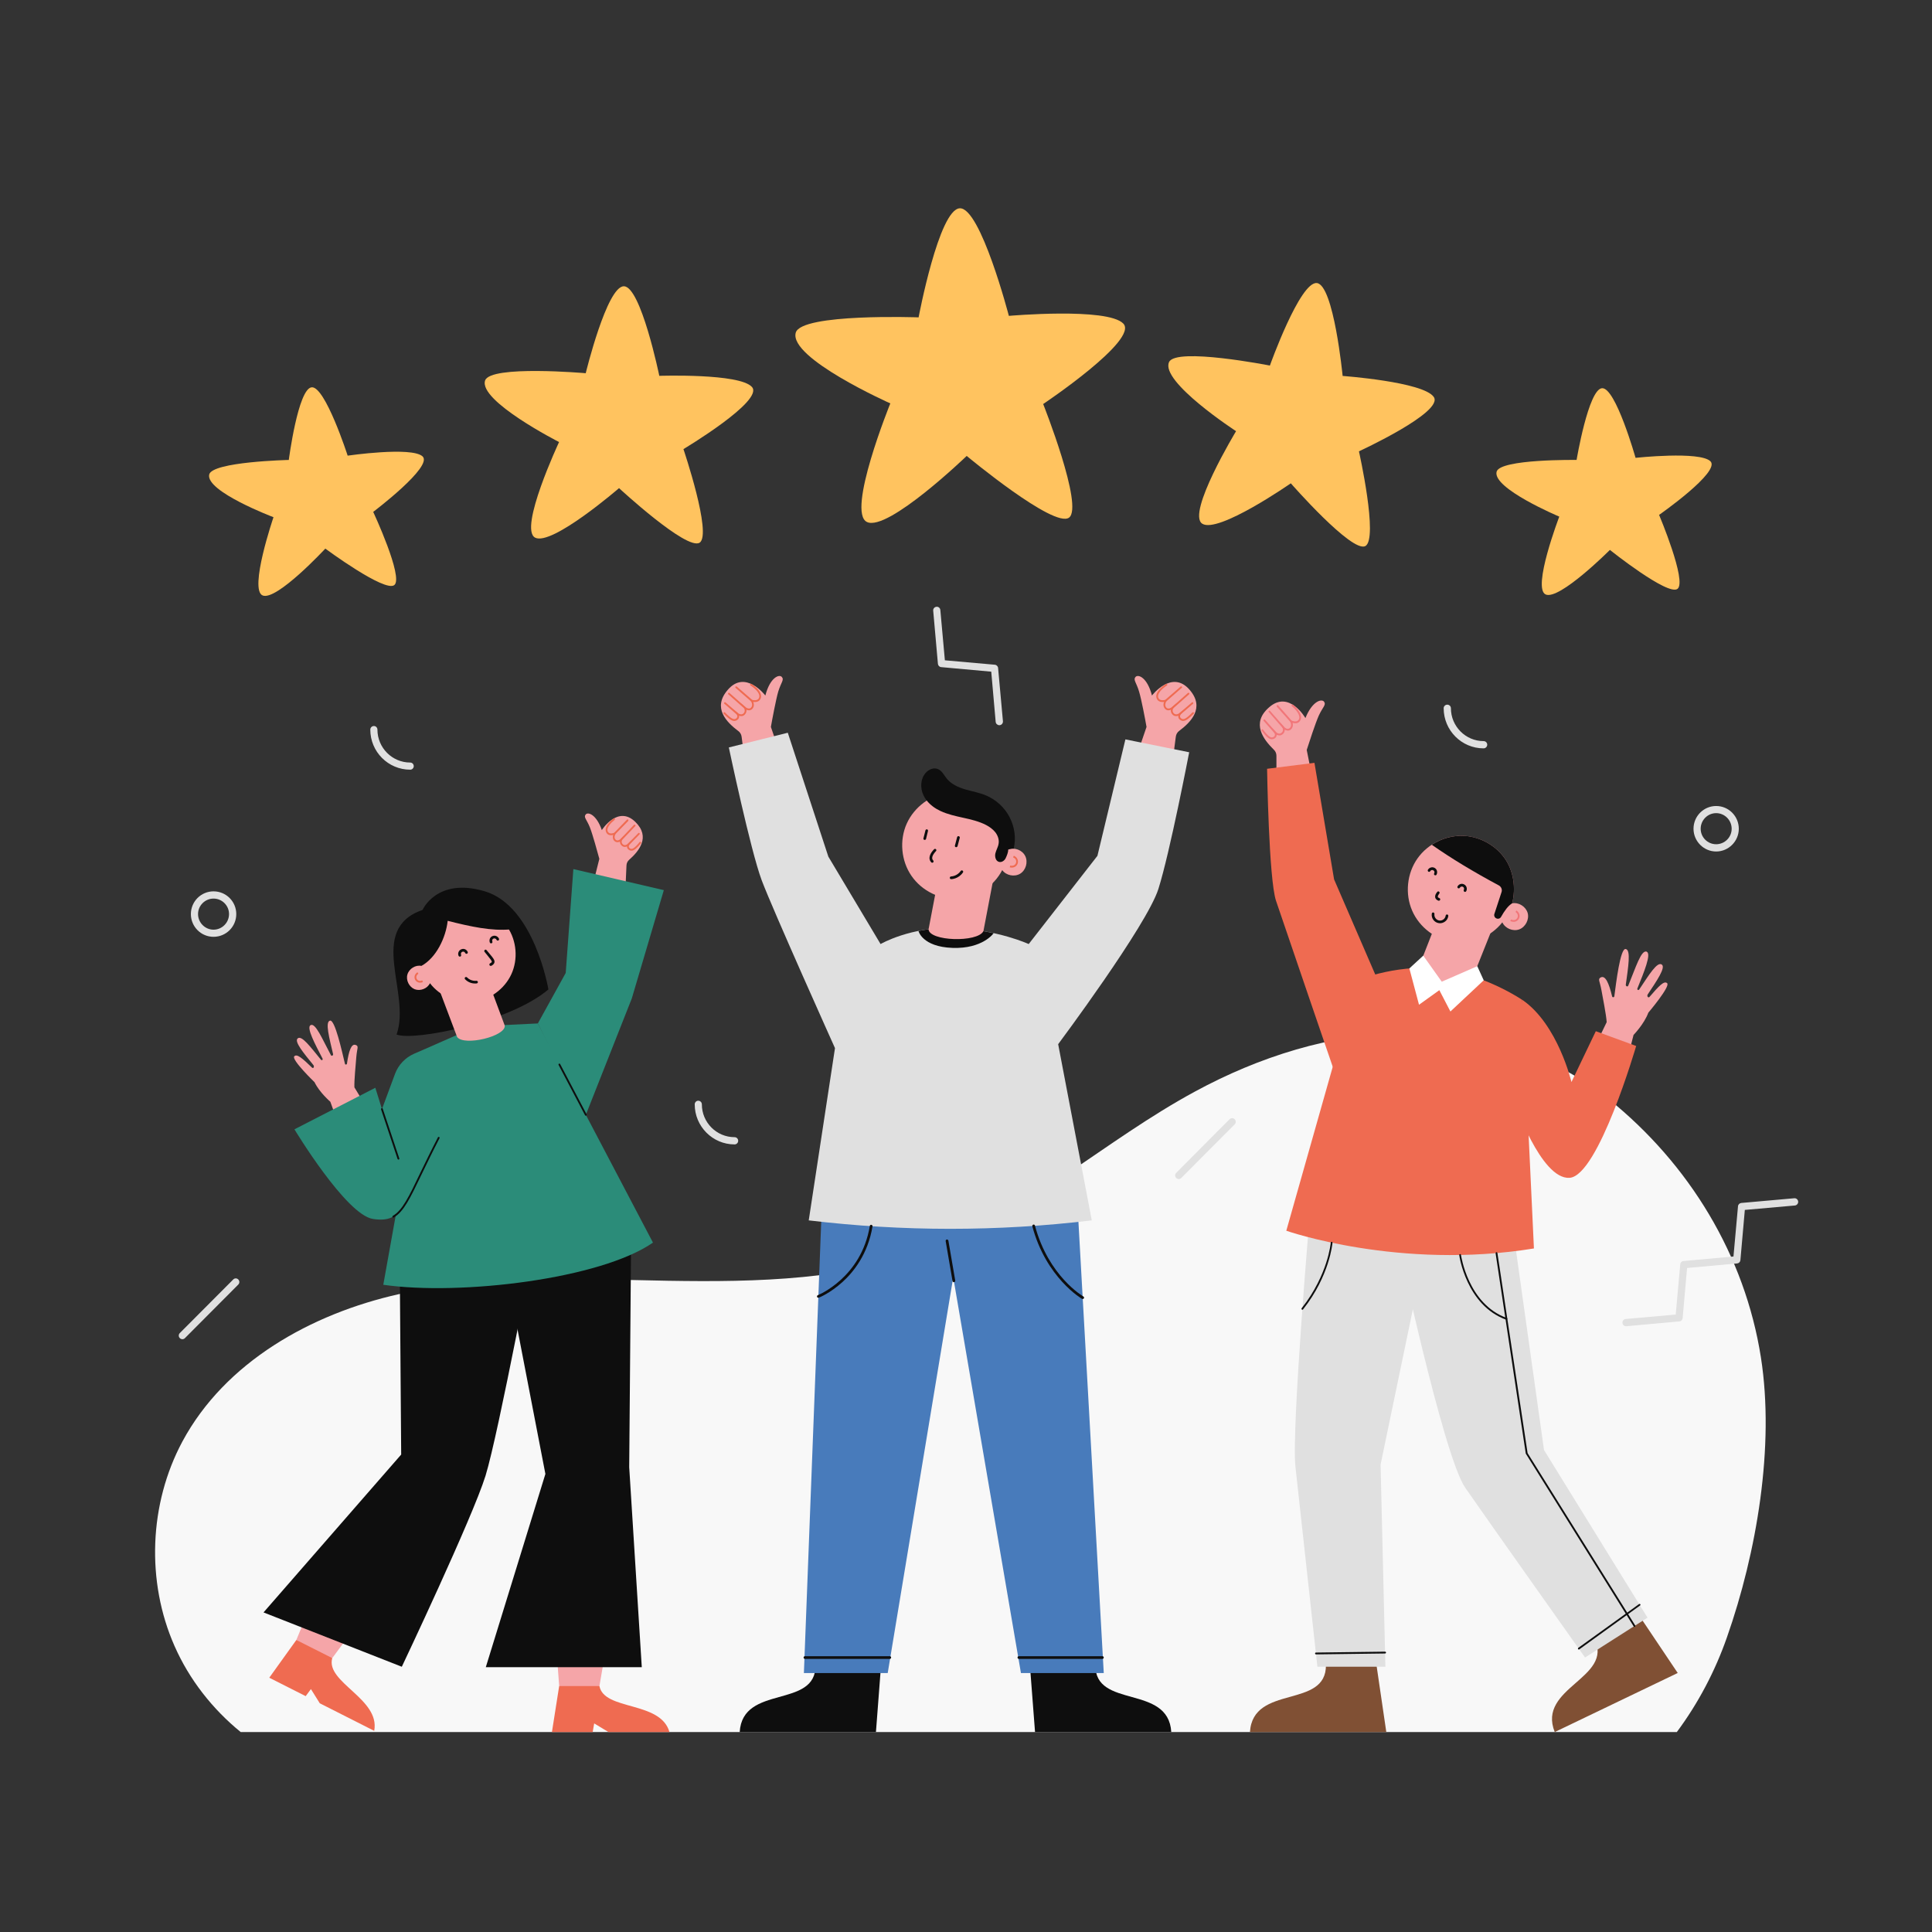<svg xmlns="http://www.w3.org/2000/svg" xmlns:xlink="http://www.w3.org/1999/xlink" width="100" viewBox="0 0 75 75" height="100" preserveAspectRatio="xMidYMid meet"><rect x="0" y="0" width="75" height="75" fill="#333333" stroke="none"/><defs><clipPath id="9cf5d1ec82"><path d="M 6 40 L 69 40 L 69 67.293 L 6 67.293 Z M 6 40 " clip-rule="nonzero"></path></clipPath><clipPath id="44d101edc5"><path d="M 30 8.043 L 44 8.043 L 44 21 L 30 21 Z M 30 8.043 " clip-rule="nonzero"></path></clipPath><clipPath id="e6584c2d1b"><path d="M 28 64 L 35 64 L 35 67.293 L 28 67.293 Z M 28 64 " clip-rule="nonzero"></path></clipPath><clipPath id="ad8c91adea"><path d="M 39 64 L 46 64 L 46 67.293 L 39 67.293 Z M 39 64 " clip-rule="nonzero"></path></clipPath><clipPath id="80106a9304"><path d="M 10 63 L 15 63 L 15 67.293 L 10 67.293 Z M 10 63 " clip-rule="nonzero"></path></clipPath><clipPath id="4127b771fa"><path d="M 21 65 L 26 65 L 26 67.293 L 21 67.293 Z M 21 65 " clip-rule="nonzero"></path></clipPath><clipPath id="d514d1e0b5"><path d="M 48 64 L 54 64 L 54 67.293 L 48 67.293 Z M 48 64 " clip-rule="nonzero"></path></clipPath><clipPath id="e7449323ac"><path d="M 60 62 L 66 62 L 66 67.293 L 60 67.293 Z M 60 62 " clip-rule="nonzero"></path></clipPath><clipPath id="440395dd70"><path d="M 62.957 46.496 L 69.805 46.496 L 69.805 51.504 L 62.957 51.504 Z M 62.957 46.496 " clip-rule="nonzero"></path></clipPath></defs><g clip-path="url(#9cf5d1ec82)"><path fill="#f8f8f8" d="M 65.094 67.238 C 65.922 66.125 66.582 64.871 67.039 63.562 C 68.195 60.273 68.898 56.145 68.359 52.699 C 67.738 48.73 65.574 45.188 62.453 42.672 C 60.238 40.883 57.344 40.047 54.504 40.09 C 51.664 40.137 48.875 41.023 46.379 42.379 C 42.914 44.258 39.934 47.035 36.258 48.445 C 32.996 49.695 29.418 49.777 25.926 49.719 C 22.434 49.656 18.895 49.473 15.488 50.238 C 12.078 51 8.738 52.875 7.082 55.957 C 5.785 58.375 5.668 61.395 6.777 63.902 C 7.348 65.199 8.246 66.344 9.344 67.238 " fill-opacity="1" fill-rule="nonzero"></path></g><path fill="#ffc35f" d="M 11.211 17.855 C 11.211 17.855 11.57 15.09 12.098 15.035 C 12.621 14.98 13.496 17.688 13.496 17.688 C 13.496 17.688 15.973 17.328 16.402 17.715 C 16.832 18.102 14.488 19.871 14.488 19.871 C 14.488 19.871 15.672 22.41 15.309 22.711 C 14.945 23.012 12.629 21.297 12.629 21.297 C 12.629 21.297 10.746 23.328 10.199 23.117 C 9.652 22.902 10.617 20.078 10.617 20.078 C 10.617 20.078 7.977 19.078 8.121 18.422 C 8.234 17.922 11.211 17.855 11.211 17.855 " fill-opacity="1" fill-rule="nonzero"></path><g clip-path="url(#44d101edc5)"><path fill="#ffc35f" d="M 35.66 12.32 C 35.66 12.32 36.449 8.125 37.258 8.086 C 38.066 8.047 39.164 12.262 39.164 12.262 C 39.164 12.262 42.98 11.926 43.605 12.559 C 44.227 13.188 40.496 15.684 40.496 15.684 C 40.496 15.684 42.078 19.668 41.5 20.094 C 40.918 20.523 37.527 17.699 37.527 17.699 C 37.527 17.699 34.473 20.641 33.66 20.266 C 32.844 19.895 34.562 15.66 34.562 15.66 C 34.562 15.66 30.613 13.902 30.891 12.914 C 31.105 12.156 35.66 12.32 35.66 12.32 " fill-opacity="1" fill-rule="nonzero"></path></g><path fill="#ffc35f" d="M 49.297 14.191 C 49.297 14.191 50.465 10.918 51.121 10.988 C 51.777 11.062 52.121 14.594 52.121 14.594 C 52.121 14.594 55.238 14.82 55.656 15.406 C 56.078 15.992 52.754 17.52 52.754 17.52 C 52.754 17.52 53.52 20.93 53 21.199 C 52.477 21.469 50.109 18.762 50.109 18.762 C 50.109 18.762 47.277 20.734 46.668 20.328 C 46.059 19.922 47.984 16.738 47.984 16.738 C 47.984 16.738 45.031 14.816 45.383 14.055 C 45.648 13.473 49.297 14.191 49.297 14.191 " fill-opacity="1" fill-rule="nonzero"></path><path fill="#ffc35f" d="M 22.738 14.488 C 22.738 14.488 23.559 11.109 24.219 11.113 C 24.879 11.117 25.594 14.59 25.594 14.59 C 25.594 14.59 28.715 14.484 29.191 15.023 C 29.672 15.559 26.531 17.434 26.531 17.434 C 26.531 17.434 27.652 20.742 27.16 21.066 C 26.668 21.391 24.031 18.949 24.031 18.949 C 24.031 18.949 21.422 21.207 20.773 20.871 C 20.125 20.531 21.703 17.16 21.703 17.16 C 21.703 17.16 18.566 15.562 18.832 14.77 C 19.039 14.164 22.738 14.488 22.738 14.488 " fill-opacity="1" fill-rule="nonzero"></path><path fill="#ffc35f" d="M 61.203 17.855 C 61.203 17.855 61.664 15.105 62.191 15.07 C 62.719 15.035 63.492 17.773 63.492 17.773 C 63.492 17.773 65.984 17.504 66.398 17.906 C 66.812 18.309 64.406 19.988 64.406 19.988 C 64.406 19.988 65.496 22.57 65.121 22.859 C 64.75 23.148 62.496 21.348 62.496 21.348 C 62.496 21.348 60.539 23.309 60.004 23.078 C 59.465 22.844 60.531 20.055 60.531 20.055 C 60.531 20.055 57.93 18.961 58.098 18.312 C 58.227 17.812 61.203 17.855 61.203 17.855 " fill-opacity="1" fill-rule="nonzero"></path><path fill="#f5a5a8" d="M 46.18 26.777 C 45.492 25.98 44.719 27 44.719 27 C 44.539 26.301 44.188 26.164 44.082 26.277 C 43.98 26.391 44.113 26.488 44.219 26.848 C 44.309 27.141 44.457 27.926 44.508 28.219 L 44.156 29.25 L 45.52 29.559 L 45.645 28.598 C 45.656 28.508 45.703 28.426 45.773 28.375 C 46.223 28.039 46.789 27.48 46.18 26.777 " fill-opacity="1" fill-rule="nonzero"></path><path fill="#ef6b51" d="M 45.926 27.988 C 45.887 27.988 45.848 27.973 45.809 27.945 C 45.746 27.898 45.734 27.84 45.742 27.785 C 45.672 27.809 45.59 27.812 45.52 27.742 C 45.457 27.68 45.445 27.613 45.453 27.555 C 45.387 27.582 45.305 27.59 45.238 27.527 C 45.148 27.441 45.156 27.328 45.188 27.25 C 45.117 27.258 45.008 27.254 44.941 27.18 C 44.898 27.129 44.879 27.062 44.887 26.996 C 44.906 26.855 45.039 26.699 45.262 26.551 C 45.277 26.539 45.297 26.543 45.309 26.562 C 45.32 26.578 45.316 26.598 45.301 26.609 C 45.098 26.742 44.973 26.887 44.957 27.004 C 44.949 27.055 44.965 27.098 44.996 27.133 C 45.07 27.219 45.242 27.168 45.242 27.168 L 45.34 27.137 L 45.281 27.219 C 45.277 27.227 45.18 27.375 45.285 27.477 C 45.367 27.551 45.492 27.453 45.496 27.449 L 45.668 27.305 L 45.547 27.492 C 45.543 27.5 45.48 27.605 45.57 27.695 C 45.66 27.781 45.781 27.688 45.785 27.684 L 45.98 27.531 L 45.836 27.73 C 45.828 27.742 45.77 27.828 45.852 27.887 C 45.934 27.949 46.023 27.93 46.289 27.656 C 46.305 27.645 46.328 27.645 46.34 27.656 C 46.355 27.672 46.355 27.691 46.34 27.707 C 46.164 27.883 46.039 27.988 45.926 27.988 " fill-opacity="1" fill-rule="nonzero"></path><path fill="#ef6b51" d="M 45.805 27.746 C 45.797 27.746 45.785 27.742 45.781 27.734 C 45.766 27.719 45.77 27.699 45.785 27.684 L 46.266 27.27 C 46.281 27.254 46.301 27.258 46.316 27.273 C 46.328 27.285 46.324 27.309 46.312 27.32 L 45.828 27.738 C 45.82 27.746 45.812 27.746 45.805 27.746 " fill-opacity="1" fill-rule="nonzero"></path><path fill="#ef6b51" d="M 45.52 27.512 C 45.508 27.512 45.5 27.508 45.492 27.5 C 45.48 27.484 45.48 27.461 45.496 27.449 L 46.113 26.902 C 46.129 26.887 46.148 26.891 46.164 26.906 C 46.176 26.918 46.176 26.941 46.16 26.953 L 45.543 27.5 C 45.535 27.508 45.527 27.512 45.52 27.512 " fill-opacity="1" fill-rule="nonzero"></path><path fill="#ef6b51" d="M 45.254 27.234 C 45.242 27.234 45.234 27.23 45.227 27.223 C 45.215 27.207 45.215 27.188 45.23 27.172 L 45.832 26.652 C 45.844 26.641 45.867 26.641 45.879 26.656 C 45.895 26.668 45.891 26.691 45.875 26.703 L 45.277 27.227 C 45.27 27.23 45.262 27.234 45.254 27.234 " fill-opacity="1" fill-rule="nonzero"></path><path fill="#f5a5a8" d="M 28.254 26.777 C 28.938 25.98 29.711 27 29.711 27 C 29.891 26.301 30.246 26.164 30.348 26.277 C 30.453 26.391 30.32 26.488 30.211 26.848 C 30.125 27.141 29.977 27.926 29.926 28.219 L 30.277 29.25 L 28.914 29.559 L 28.789 28.598 C 28.777 28.508 28.73 28.426 28.656 28.375 C 28.211 28.039 27.641 27.48 28.254 26.777 " fill-opacity="1" fill-rule="nonzero"></path><path fill="#ef6b51" d="M 28.504 27.988 C 28.395 27.988 28.266 27.883 28.094 27.707 C 28.078 27.691 28.078 27.672 28.094 27.656 C 28.105 27.645 28.129 27.645 28.141 27.656 C 28.41 27.93 28.5 27.949 28.582 27.887 C 28.66 27.828 28.605 27.742 28.598 27.73 L 28.457 27.535 L 28.648 27.684 C 28.652 27.688 28.773 27.781 28.863 27.695 C 28.953 27.602 28.887 27.5 28.887 27.492 L 28.762 27.301 L 28.938 27.449 C 28.941 27.453 29.066 27.551 29.148 27.477 C 29.254 27.375 29.156 27.227 29.148 27.219 L 29.094 27.137 L 29.188 27.168 C 29.191 27.168 29.363 27.219 29.438 27.133 C 29.469 27.098 29.48 27.055 29.477 27.004 C 29.461 26.887 29.336 26.742 29.133 26.609 C 29.117 26.598 29.113 26.578 29.125 26.562 C 29.133 26.543 29.156 26.539 29.172 26.551 C 29.395 26.699 29.527 26.855 29.543 26.996 C 29.555 27.062 29.535 27.129 29.488 27.18 C 29.426 27.254 29.316 27.258 29.242 27.25 C 29.273 27.328 29.285 27.441 29.195 27.527 C 29.129 27.59 29.043 27.582 28.977 27.555 C 28.984 27.613 28.973 27.68 28.91 27.742 C 28.844 27.812 28.758 27.809 28.691 27.785 C 28.699 27.84 28.688 27.898 28.625 27.945 C 28.586 27.973 28.547 27.988 28.504 27.988 " fill-opacity="1" fill-rule="nonzero"></path><path fill="#ef6b51" d="M 28.625 27.746 C 28.617 27.746 28.609 27.746 28.602 27.738 L 28.121 27.32 C 28.105 27.309 28.105 27.285 28.117 27.273 C 28.129 27.258 28.152 27.254 28.168 27.27 L 28.648 27.684 C 28.664 27.699 28.664 27.719 28.652 27.734 C 28.645 27.742 28.637 27.746 28.625 27.746 " fill-opacity="1" fill-rule="nonzero"></path><path fill="#ef6b51" d="M 28.914 27.512 C 28.906 27.512 28.898 27.508 28.891 27.5 L 28.273 26.953 C 28.258 26.941 28.258 26.918 28.27 26.906 C 28.281 26.891 28.305 26.887 28.32 26.902 L 28.938 27.449 C 28.953 27.461 28.953 27.484 28.941 27.5 C 28.934 27.508 28.926 27.512 28.914 27.512 " fill-opacity="1" fill-rule="nonzero"></path><path fill="#ef6b51" d="M 29.18 27.234 C 29.172 27.234 29.164 27.23 29.156 27.227 L 28.555 26.703 C 28.543 26.691 28.539 26.668 28.551 26.656 C 28.566 26.641 28.586 26.641 28.602 26.652 L 29.203 27.172 C 29.215 27.188 29.219 27.207 29.207 27.223 C 29.199 27.23 29.188 27.234 29.18 27.234 " fill-opacity="1" fill-rule="nonzero"></path><g clip-path="url(#e6584c2d1b)"><path fill="#0e0e0e" d="M 28.715 67.238 C 28.828 65.367 31.684 66.355 31.66 64.633 L 34.203 64.633 L 34.004 67.238 L 28.715 67.238 " fill-opacity="1" fill-rule="nonzero"></path></g><g clip-path="url(#ad8c91adea)"><path fill="#0e0e0e" d="M 45.469 67.238 C 45.355 65.367 42.5 66.355 42.523 64.633 L 39.98 64.633 L 40.18 67.238 L 45.469 67.238 " fill-opacity="1" fill-rule="nonzero"></path></g><path fill="#487bbb" d="M 31.977 44.906 L 31.207 64.949 L 34.461 64.949 L 37.77 44.957 L 31.977 44.906 " fill-opacity="1" fill-rule="nonzero"></path><path fill="#487bbb" d="M 36.211 44.945 L 39.633 64.949 L 42.848 64.949 L 41.723 44.906 L 36.211 44.945 " fill-opacity="1" fill-rule="nonzero"></path><path fill="#e0e0e0" d="M 28.293 29.016 L 30.582 28.445 L 32.156 33.254 L 34.184 36.648 C 34.184 36.648 35.348 35.965 37.039 36.027 C 38.734 36.094 39.934 36.648 39.934 36.648 L 42.602 33.223 L 43.688 28.703 L 46.164 29.203 C 46.164 29.203 45.418 33.09 44.969 34.508 C 44.523 35.922 41.078 40.535 41.078 40.535 L 42.383 47.375 C 38.723 47.812 35.062 47.812 31.395 47.375 L 32.414 40.688 C 32.414 40.688 30 35.32 29.566 34.164 C 29.133 33.004 28.293 29.016 28.293 29.016 " fill-opacity="1" fill-rule="nonzero"></path><path fill="#0e0e0e" d="M 36.973 36.797 C 38.148 36.84 38.574 36.227 38.574 36.227 C 38.141 36.129 37.617 36.051 37.039 36.027 C 36.523 36.008 36.055 36.059 35.656 36.141 C 35.656 36.141 35.797 36.754 36.973 36.797 " fill-opacity="1" fill-rule="nonzero"></path><path fill="#f5a5a8" d="M 38.574 34.059 L 38.176 36.148 C 37.945 36.598 36.066 36.539 36.047 36.074 L 36.367 34.395 L 38.574 34.059 " fill-opacity="1" fill-rule="nonzero"></path><path fill="#f5a5a8" d="M 39.141 32.977 C 39.383 32.883 39.688 33 39.801 33.234 C 39.914 33.469 39.824 33.781 39.602 33.918 C 39.379 34.051 39.059 33.988 38.906 33.777 C 38.582 34.406 37.914 34.848 37.207 34.891 C 36.5 34.938 35.785 34.586 35.383 34 C 34.98 33.418 34.91 32.617 35.199 31.973 C 35.492 31.324 36.133 30.848 36.836 30.762 C 37.438 30.688 38.066 30.891 38.508 31.305 C 38.949 31.719 39.172 32.367 39.141 32.977 " fill-opacity="1" fill-rule="nonzero"></path><path fill="#0e0e0e" d="M 39.141 32.977 C 39.141 33.082 39.086 33.219 39.039 33.316 C 38.992 33.414 38.879 33.488 38.777 33.457 C 38.652 33.422 38.609 33.254 38.641 33.125 C 38.672 32.996 38.746 32.883 38.766 32.75 C 38.793 32.598 38.734 32.434 38.641 32.312 C 38.543 32.188 38.41 32.094 38.273 32.023 C 38 31.883 37.695 31.812 37.395 31.746 C 37.094 31.68 36.789 31.613 36.512 31.484 C 36.309 31.391 36.117 31.254 35.977 31.078 C 35.926 31.016 35.883 30.945 35.848 30.871 C 35.715 30.59 35.73 30.23 35.938 30 C 36.051 29.871 36.238 29.789 36.402 29.852 C 36.566 29.914 36.645 30.09 36.754 30.227 C 36.934 30.445 37.203 30.566 37.473 30.645 C 37.742 30.723 38.02 30.77 38.277 30.879 C 38.668 31.043 39 31.348 39.195 31.727 C 39.387 32.105 39.449 32.531 39.352 32.945 C 39.312 32.941 39.242 32.941 39.141 32.977 " fill-opacity="1" fill-rule="nonzero"></path><path fill="#ef6b51" d="M 39.273 33.68 C 39.25 33.68 39.227 33.676 39.199 33.672 L 39.215 33.602 C 39.348 33.633 39.422 33.562 39.441 33.496 C 39.465 33.422 39.438 33.328 39.328 33.285 L 39.355 33.219 C 39.496 33.277 39.539 33.41 39.508 33.516 C 39.48 33.602 39.402 33.68 39.273 33.68 " fill-opacity="1" fill-rule="nonzero"></path><path fill="#0e0e0e" d="M 37.121 32.887 C 37.117 32.887 37.109 32.887 37.105 32.887 C 37.078 32.879 37.062 32.852 37.07 32.824 L 37.156 32.496 C 37.164 32.469 37.191 32.453 37.219 32.461 C 37.246 32.469 37.266 32.496 37.258 32.523 L 37.172 32.848 C 37.164 32.871 37.145 32.887 37.121 32.887 " fill-opacity="1" fill-rule="nonzero"></path><path fill="#0e0e0e" d="M 35.898 32.605 C 35.895 32.605 35.891 32.605 35.887 32.605 C 35.855 32.598 35.84 32.57 35.848 32.543 L 35.926 32.234 C 35.93 32.207 35.961 32.191 35.988 32.195 C 36.016 32.203 36.031 32.23 36.023 32.262 L 35.949 32.566 C 35.941 32.59 35.922 32.605 35.898 32.605 " fill-opacity="1" fill-rule="nonzero"></path><path fill="#0e0e0e" d="M 36.188 33.492 C 36.176 33.492 36.164 33.484 36.152 33.477 C 36.105 33.426 36.082 33.371 36.082 33.305 C 36.086 33.137 36.254 32.973 36.262 32.969 C 36.281 32.945 36.316 32.949 36.336 32.969 C 36.355 32.992 36.355 33.023 36.332 33.043 C 36.293 33.082 36.188 33.203 36.188 33.305 C 36.188 33.344 36.199 33.375 36.227 33.402 C 36.246 33.422 36.246 33.453 36.227 33.477 C 36.215 33.484 36.203 33.492 36.188 33.492 " fill-opacity="1" fill-rule="nonzero"></path><path fill="#0e0e0e" d="M 36.922 34.129 C 36.895 34.129 36.871 34.105 36.871 34.078 C 36.871 34.047 36.895 34.023 36.922 34.023 C 36.93 34.023 37.152 34.016 37.297 33.809 C 37.312 33.785 37.344 33.781 37.367 33.797 C 37.391 33.812 37.398 33.844 37.383 33.867 C 37.207 34.125 36.934 34.129 36.922 34.129 " fill-opacity="1" fill-rule="nonzero"></path><path fill="#0e0e0e" d="M 31.766 50.379 C 31.746 50.379 31.727 50.367 31.719 50.348 C 31.707 50.32 31.723 50.289 31.75 50.277 C 31.766 50.273 33.438 49.59 33.766 47.59 C 33.77 47.562 33.797 47.543 33.828 47.547 C 33.855 47.555 33.875 47.578 33.871 47.609 C 33.691 48.684 33.137 49.379 32.699 49.773 C 32.227 50.199 31.805 50.371 31.785 50.375 C 31.781 50.379 31.773 50.379 31.766 50.379 " fill-opacity="1" fill-rule="nonzero"></path><path fill="#0e0e0e" d="M 42.031 50.426 C 42.023 50.426 42.012 50.426 42.004 50.422 C 41.992 50.414 40.609 49.609 40.074 47.602 C 40.07 47.574 40.086 47.547 40.113 47.539 C 40.141 47.531 40.168 47.547 40.176 47.574 C 40.699 49.543 42.043 50.32 42.055 50.328 C 42.082 50.344 42.09 50.375 42.078 50.402 C 42.066 50.418 42.051 50.426 42.031 50.426 " fill-opacity="1" fill-rule="nonzero"></path><path fill="#0e0e0e" d="M 37.027 49.773 C 37.004 49.773 36.98 49.758 36.977 49.73 L 36.711 48.18 C 36.707 48.148 36.727 48.121 36.754 48.117 C 36.781 48.113 36.809 48.133 36.816 48.16 L 37.082 49.711 C 37.086 49.742 37.066 49.77 37.039 49.773 C 37.035 49.773 37.031 49.773 37.027 49.773 " fill-opacity="1" fill-rule="nonzero"></path><path fill="#0e0e0e" d="M 34.539 64.398 L 31.246 64.398 C 31.219 64.398 31.195 64.375 31.195 64.344 C 31.195 64.316 31.219 64.293 31.246 64.293 L 34.539 64.293 C 34.57 64.293 34.594 64.316 34.594 64.344 C 34.594 64.375 34.57 64.398 34.539 64.398 " fill-opacity="1" fill-rule="nonzero"></path><path fill="#0e0e0e" d="M 42.797 64.398 L 39.555 64.398 C 39.523 64.398 39.5 64.375 39.5 64.344 C 39.5 64.316 39.523 64.293 39.555 64.293 L 42.797 64.293 C 42.824 64.293 42.848 64.316 42.848 64.344 C 42.848 64.375 42.824 64.398 42.797 64.398 " fill-opacity="1" fill-rule="nonzero"></path><path fill="#f5a5a8" d="M 11.969 62.535 L 11.504 63.664 L 12.121 64.188 L 12.898 64.367 L 13.75 63.215 L 11.969 62.535 " fill-opacity="1" fill-rule="nonzero"></path><g clip-path="url(#80106a9304)"><path fill="#ef6b51" d="M 11.504 63.664 L 10.453 65.129 L 11.867 65.844 L 12.07 65.57 L 12.414 66.121 L 14.527 67.191 C 14.766 65.945 12.629 65.312 12.898 64.367 L 11.504 63.664 " fill-opacity="1" fill-rule="nonzero"></path></g><path fill="#f5a5a8" d="M 21.617 64.234 L 21.707 65.453 L 22.492 65.641 L 23.27 65.453 L 23.512 64.039 L 21.617 64.234 " fill-opacity="1" fill-rule="nonzero"></path><path fill="#0e0e0e" d="M 15.508 47.781 L 15.574 56.465 L 10.23 62.594 L 15.598 64.703 C 15.598 64.703 18.34 58.922 18.848 57.289 C 19.352 55.66 20.832 47.777 20.832 47.777 L 15.508 47.781 " fill-opacity="1" fill-rule="nonzero"></path><path fill="#0e0e0e" d="M 19.461 48.348 L 21.172 57.219 L 18.859 64.719 L 24.914 64.719 L 24.426 56.957 L 24.5 48.047 L 19.461 48.348 " fill-opacity="1" fill-rule="nonzero"></path><path fill="#f5a5a8" d="M 24.664 31.906 C 23.984 31.242 23.363 32.223 23.363 32.223 C 23.148 31.605 22.816 31.508 22.734 31.621 C 22.648 31.73 22.777 31.809 22.902 32.125 C 23.004 32.383 23.195 33.078 23.266 33.34 L 23.027 34.297 L 24.281 34.469 L 24.32 33.594 C 24.324 33.512 24.359 33.434 24.422 33.379 C 24.797 33.047 25.266 32.496 24.664 31.906 " fill-opacity="1" fill-rule="nonzero"></path><path fill="#ef6b51" d="M 24.516 33.023 C 24.48 33.023 24.449 33.016 24.418 32.992 C 24.355 32.957 24.34 32.906 24.34 32.859 C 24.281 32.883 24.207 32.891 24.141 32.832 C 24.082 32.785 24.062 32.723 24.066 32.672 C 24.008 32.699 23.934 32.711 23.867 32.66 C 23.781 32.594 23.781 32.492 23.801 32.414 C 23.734 32.43 23.641 32.434 23.574 32.371 C 23.531 32.324 23.508 32.27 23.512 32.203 C 23.516 32.078 23.625 31.922 23.816 31.773 C 23.828 31.762 23.852 31.766 23.863 31.777 C 23.875 31.793 23.875 31.816 23.859 31.828 C 23.688 31.965 23.586 32.102 23.582 32.207 C 23.578 32.254 23.594 32.289 23.625 32.32 C 23.684 32.379 23.805 32.348 23.848 32.328 L 23.938 32.293 L 23.891 32.379 C 23.887 32.387 23.809 32.527 23.91 32.605 C 23.988 32.668 24.094 32.566 24.094 32.566 L 24.258 32.406 L 24.148 32.605 C 24.148 32.609 24.098 32.707 24.184 32.781 C 24.27 32.852 24.371 32.758 24.375 32.754 L 24.551 32.59 L 24.426 32.801 C 24.422 32.809 24.379 32.887 24.453 32.934 C 24.527 32.98 24.609 32.957 24.828 32.691 C 24.84 32.676 24.863 32.676 24.875 32.688 C 24.891 32.699 24.895 32.723 24.883 32.738 C 24.73 32.918 24.621 33.023 24.516 33.023 " fill-opacity="1" fill-rule="nonzero"></path><path fill="#ef6b51" d="M 24.398 32.816 C 24.387 32.816 24.379 32.812 24.371 32.805 C 24.359 32.793 24.359 32.77 24.371 32.758 L 24.777 32.344 C 24.789 32.328 24.812 32.328 24.824 32.344 C 24.84 32.355 24.84 32.379 24.824 32.391 L 24.422 32.805 C 24.414 32.812 24.406 32.816 24.398 32.816 " fill-opacity="1" fill-rule="nonzero"></path><path fill="#ef6b51" d="M 24.121 32.625 C 24.109 32.625 24.102 32.621 24.094 32.613 C 24.082 32.602 24.082 32.578 24.094 32.566 L 24.609 32.023 C 24.625 32.012 24.645 32.008 24.66 32.023 C 24.672 32.035 24.676 32.059 24.66 32.07 L 24.145 32.613 C 24.137 32.621 24.129 32.625 24.121 32.625 " fill-opacity="1" fill-rule="nonzero"></path><path fill="#ef6b51" d="M 23.859 32.398 C 23.852 32.398 23.844 32.395 23.836 32.387 C 23.82 32.375 23.82 32.352 23.836 32.336 L 24.336 31.82 C 24.348 31.809 24.371 31.805 24.387 31.82 C 24.398 31.832 24.398 31.855 24.387 31.871 L 23.883 32.387 C 23.879 32.395 23.867 32.398 23.859 32.398 " fill-opacity="1" fill-rule="nonzero"></path><path fill="#2b8c79" d="M 20.879 39.73 L 21.961 37.77 L 22.258 33.738 L 25.77 34.555 L 24.527 38.758 L 22.699 43.387 L 20.879 39.73 " fill-opacity="1" fill-rule="nonzero"></path><path fill="#f5a5a8" d="M 13.758 42.211 C 13.746 41.941 13.812 41.309 13.832 41.031 C 13.859 40.691 13.941 40.613 13.809 40.566 C 13.641 40.5 13.539 40.793 13.469 41.293 C 13.461 41.336 13.398 41.34 13.391 41.297 C 13.273 40.809 13.004 39.578 12.812 39.621 C 12.609 39.664 12.789 40.312 12.93 40.918 C 12.938 40.949 12.918 40.977 12.887 40.984 C 12.871 40.988 12.855 40.98 12.848 40.965 C 12.512 40.34 12.246 39.688 12.055 39.797 C 11.887 39.891 12.227 40.527 12.523 41.098 C 12.531 41.117 12.527 41.141 12.512 41.148 C 12.512 41.148 12.512 41.148 12.508 41.148 C 12.492 41.16 12.473 41.156 12.461 41.141 C 12.047 40.637 11.711 40.176 11.555 40.312 C 11.414 40.434 11.789 40.883 12.168 41.348 C 12.188 41.375 12.191 41.41 12.176 41.438 L 12.176 41.441 C 12.164 41.461 12.133 41.465 12.117 41.449 C 11.73 41.074 11.523 40.895 11.422 41.008 C 11.309 41.141 12.211 42.012 12.211 42.012 C 12.402 42.41 12.824 42.77 12.824 42.77 L 13.121 43.594 L 14.27 43.055 L 13.758 42.211 " fill-opacity="1" fill-rule="nonzero"></path><path fill="#2b8c79" d="M 20.879 39.73 L 18.496 39.844 L 16.523 40.711 L 14.879 49.875 C 17.906 50.305 23.324 49.645 25.348 48.238 L 20.879 39.73 " fill-opacity="1" fill-rule="nonzero"></path><path fill="#0e0e0e" d="M 16.406 35.32 C 14.227 36.086 15.969 38.539 15.395 40.16 C 16.062 40.426 19.781 39.691 21.289 38.41 C 21.289 38.41 20.75 35.168 18.812 34.598 C 16.957 34.051 16.406 35.32 16.406 35.32 " fill-opacity="1" fill-rule="nonzero"></path><path fill="#f5a5a8" d="M 17.031 38.363 L 17.746 40.258 C 18.02 40.621 19.645 40.227 19.594 39.812 L 19.039 38.32 L 17.031 38.363 " fill-opacity="1" fill-rule="nonzero"></path><path fill="#f5a5a8" d="M 16.359 37.496 C 16.133 37.449 15.883 37.602 15.816 37.828 C 15.75 38.051 15.883 38.316 16.098 38.402 C 16.316 38.484 16.59 38.379 16.691 38.168 C 17.078 38.676 17.738 38.961 18.371 38.891 C 19.004 38.82 19.586 38.398 19.852 37.816 C 20.117 37.238 20.059 36.52 19.699 35.988 C 19.34 35.461 18.699 35.141 18.062 35.172 C 17.52 35.199 16.992 35.48 16.664 35.914 C 16.336 36.352 16.238 36.961 16.359 37.496 " fill-opacity="1" fill-rule="nonzero"></path><path fill="#ef6b51" d="M 16.305 38.148 C 16.215 38.148 16.148 38.098 16.113 38.031 C 16.07 37.941 16.086 37.816 16.207 37.742 L 16.242 37.801 C 16.156 37.855 16.148 37.941 16.176 38 C 16.207 38.055 16.277 38.105 16.391 38.059 L 16.418 38.125 C 16.379 38.141 16.34 38.148 16.305 38.148 " fill-opacity="1" fill-rule="nonzero"></path><path fill="#0e0e0e" d="M 19.051 37.496 C 19.031 37.496 19.012 37.488 19.004 37.469 C 18.988 37.445 19 37.41 19.023 37.398 C 19.066 37.375 19.09 37.355 19.09 37.34 C 19.098 37.301 19.027 37.219 18.938 37.109 C 18.902 37.062 18.859 37.012 18.809 36.949 C 18.793 36.93 18.797 36.895 18.82 36.875 C 18.84 36.859 18.875 36.863 18.891 36.887 C 18.938 36.945 18.98 36.996 19.02 37.043 C 19.145 37.191 19.211 37.273 19.195 37.359 C 19.18 37.426 19.125 37.465 19.074 37.492 C 19.066 37.496 19.059 37.496 19.051 37.496 " fill-opacity="1" fill-rule="nonzero"></path><path fill="#0e0e0e" d="M 18.445 38.18 C 18.359 38.18 18.195 38.16 18.055 38.016 C 18.035 37.996 18.035 37.961 18.055 37.941 C 18.074 37.922 18.109 37.922 18.129 37.941 C 18.285 38.102 18.48 38.074 18.488 38.074 C 18.52 38.07 18.547 38.09 18.551 38.117 C 18.555 38.145 18.535 38.172 18.508 38.176 C 18.504 38.176 18.48 38.18 18.445 38.18 " fill-opacity="1" fill-rule="nonzero"></path><path fill="#0e0e0e" d="M 19.828 36.078 C 19.078 36.148 18.277 35.973 17.379 35.746 C 17.309 36.391 16.938 37.18 16.359 37.496 L 15.918 36.668 L 17.031 35.168 L 18.766 35.098 L 19.68 35.828 L 19.828 36.078 " fill-opacity="1" fill-rule="nonzero"></path><path fill="#0e0e0e" d="M 17.852 37.137 C 17.832 37.137 17.812 37.125 17.801 37.102 C 17.781 37.055 17.781 37.004 17.801 36.957 C 17.82 36.91 17.859 36.871 17.906 36.852 C 18.004 36.809 18.113 36.855 18.156 36.953 C 18.168 36.98 18.156 37.012 18.129 37.023 C 18.102 37.035 18.07 37.02 18.059 36.996 C 18.043 36.949 17.988 36.93 17.945 36.949 C 17.926 36.957 17.906 36.973 17.898 36.996 C 17.891 37.016 17.891 37.039 17.898 37.062 C 17.91 37.09 17.898 37.121 17.871 37.133 C 17.863 37.133 17.859 37.137 17.852 37.137 " fill-opacity="1" fill-rule="nonzero"></path><path fill="#0e0e0e" d="M 19.062 36.621 C 19.043 36.621 19.023 36.609 19.016 36.59 C 18.977 36.492 19.02 36.379 19.117 36.34 C 19.215 36.297 19.328 36.344 19.371 36.441 C 19.383 36.469 19.367 36.5 19.34 36.512 C 19.316 36.52 19.285 36.508 19.273 36.48 C 19.254 36.438 19.203 36.418 19.16 36.434 C 19.113 36.453 19.094 36.504 19.113 36.551 C 19.125 36.578 19.109 36.605 19.086 36.617 C 19.078 36.621 19.07 36.621 19.062 36.621 " fill-opacity="1" fill-rule="nonzero"></path><path fill="#2b8c79" d="M 15.336 41.684 L 14.828 43.055 L 14.57 42.227 L 11.43 43.84 C 11.43 43.84 13.434 47.164 14.48 47.32 C 15.68 47.5 15.715 46.719 17.031 44.168 L 16.523 40.711 L 16.066 40.91 C 15.73 41.059 15.465 41.34 15.336 41.684 " fill-opacity="1" fill-rule="nonzero"></path><path fill="#0e0e0e" d="M 15.469 45.016 C 15.453 45.016 15.441 45.004 15.434 44.992 L 14.793 43.066 C 14.789 43.047 14.797 43.027 14.816 43.02 C 14.836 43.016 14.855 43.023 14.859 43.043 L 15.5 44.969 C 15.508 44.988 15.496 45.008 15.48 45.012 C 15.477 45.016 15.473 45.016 15.469 45.016 " fill-opacity="1" fill-rule="nonzero"></path><path fill="#0e0e0e" d="M 15.266 47.266 C 15.254 47.266 15.242 47.258 15.238 47.246 C 15.227 47.23 15.234 47.207 15.25 47.199 C 15.617 46.988 15.867 46.473 16.316 45.531 C 16.508 45.137 16.723 44.688 17 44.152 C 17.008 44.137 17.027 44.129 17.047 44.137 C 17.062 44.145 17.07 44.168 17.062 44.184 C 16.785 44.719 16.57 45.168 16.379 45.562 C 15.922 46.516 15.672 47.039 15.285 47.262 C 15.277 47.262 15.273 47.266 15.266 47.266 " fill-opacity="1" fill-rule="nonzero"></path><path fill="#0e0e0e" d="M 22.742 43.312 C 22.727 43.312 22.715 43.305 22.711 43.293 L 21.684 41.34 C 21.676 41.324 21.684 41.301 21.699 41.293 C 21.715 41.285 21.738 41.289 21.746 41.309 L 22.773 43.262 C 22.781 43.277 22.773 43.297 22.758 43.309 C 22.754 43.309 22.746 43.312 22.742 43.312 " fill-opacity="1" fill-rule="nonzero"></path><g clip-path="url(#4127b771fa)"><path fill="#ef6b51" d="M 21.707 65.453 L 21.426 67.238 L 23.008 67.238 L 23.066 66.902 L 23.621 67.238 L 25.988 67.238 C 25.645 66.02 23.453 66.418 23.27 65.453 L 21.707 65.453 " fill-opacity="1" fill-rule="nonzero"></path></g><g clip-path="url(#d514d1e0b5)"><path fill="#805034" d="M 48.523 67.238 C 48.641 65.367 51.492 66.355 51.473 64.633 L 53.434 64.633 L 53.816 67.238 L 48.523 67.238 " fill-opacity="1" fill-rule="nonzero"></path></g><g clip-path="url(#e7449323ac)"><path fill="#805034" d="M 60.355 67.238 C 59.656 65.5 62.656 65.152 61.895 63.613 L 63.664 62.762 L 65.129 64.945 L 60.355 67.238 " fill-opacity="1" fill-rule="nonzero"></path></g><path fill="#e0e0e0" d="M 50.855 47.051 C 50.855 47.051 50.129 55.484 50.289 56.941 C 50.449 58.398 51.141 64.703 51.141 64.703 L 53.781 64.703 L 53.594 56.855 L 55.547 47.461 L 50.855 47.051 " fill-opacity="1" fill-rule="nonzero"></path><path fill="#e0e0e0" d="M 54.203 47.961 C 54.203 47.961 56.027 56.531 56.883 57.758 C 57.734 58.988 61.531 64.344 61.531 64.344 L 63.957 62.797 L 59.938 56.289 L 58.641 47.051 L 54.203 47.961 " fill-opacity="1" fill-rule="nonzero"></path><path fill="#f5a5a8" d="M 62.371 39.68 C 62.355 39.395 62.219 38.73 62.168 38.438 C 62.105 38.082 62.012 38.008 62.145 37.941 C 62.32 37.859 62.457 38.156 62.582 38.68 C 62.594 38.727 62.66 38.723 62.668 38.676 C 62.738 38.148 62.898 36.816 63.105 36.84 C 63.324 36.867 63.203 37.566 63.113 38.227 C 63.109 38.258 63.133 38.289 63.164 38.293 C 63.184 38.293 63.199 38.285 63.207 38.266 C 63.496 37.57 63.711 36.852 63.926 36.945 C 64.113 37.031 63.82 37.738 63.562 38.375 C 63.555 38.395 63.562 38.418 63.582 38.43 C 63.602 38.438 63.621 38.43 63.633 38.414 C 64.02 37.836 64.332 37.316 64.512 37.445 C 64.668 37.559 64.32 38.07 63.965 38.602 C 63.945 38.633 63.945 38.672 63.965 38.699 L 63.969 38.699 C 63.98 38.723 64.012 38.723 64.031 38.703 C 64.402 38.27 64.602 38.059 64.719 38.168 C 64.852 38.293 63.988 39.312 63.988 39.312 C 63.828 39.75 63.414 40.176 63.414 40.176 L 63.184 41.078 L 61.914 40.625 L 62.371 39.68 " fill-opacity="1" fill-rule="nonzero"></path><path fill="#ef6b51" d="M 56.191 37.652 C 54.414 37.336 52.688 38.055 52.688 38.055 L 49.934 47.777 C 49.934 47.777 54.316 49.316 59.547 48.465 L 59.094 38.816 C 59.094 38.816 57.824 37.945 56.191 37.652 " fill-opacity="1" fill-rule="nonzero"></path><path fill="#f5a5a8" d="M 49.258 27.465 C 50.039 26.766 50.676 27.875 50.676 27.875 C 50.945 27.207 51.312 27.117 51.402 27.242 C 51.488 27.371 51.344 27.449 51.191 27.789 C 51.066 28.07 50.816 28.832 50.727 29.113 L 50.941 30.184 L 49.551 30.309 L 49.551 29.34 C 49.551 29.25 49.516 29.164 49.449 29.102 C 49.051 28.711 48.559 28.082 49.258 27.465 " fill-opacity="1" fill-rule="nonzero"></path><path fill="#f17679" d="M 49.371 28.699 C 49.254 28.699 49.137 28.578 48.977 28.363 C 48.965 28.352 48.969 28.328 48.984 28.316 C 49 28.305 49.02 28.309 49.031 28.324 C 49.262 28.629 49.352 28.656 49.438 28.609 C 49.527 28.559 49.48 28.469 49.477 28.457 L 49.363 28.242 L 49.531 28.414 C 49.535 28.422 49.645 28.527 49.742 28.453 C 49.844 28.375 49.793 28.262 49.789 28.258 L 49.699 28.059 L 49.848 28.219 C 49.852 28.223 49.961 28.34 50.055 28.273 C 50.172 28.188 50.094 28.027 50.09 28.02 L 50.043 27.934 L 50.137 27.973 C 50.137 27.973 50.301 28.047 50.383 27.973 C 50.422 27.941 50.441 27.898 50.441 27.848 C 50.438 27.73 50.336 27.574 50.152 27.414 C 50.137 27.402 50.137 27.379 50.148 27.363 C 50.16 27.348 50.184 27.348 50.199 27.359 C 50.398 27.535 50.508 27.707 50.508 27.848 C 50.508 27.918 50.48 27.98 50.43 28.027 C 50.355 28.094 50.25 28.082 50.18 28.062 C 50.199 28.145 50.195 28.258 50.094 28.332 C 50.02 28.383 49.938 28.363 49.875 28.328 C 49.875 28.387 49.855 28.457 49.785 28.508 C 49.707 28.566 49.625 28.555 49.562 28.523 C 49.562 28.574 49.539 28.633 49.473 28.672 C 49.438 28.688 49.406 28.699 49.371 28.699 " fill-opacity="1" fill-rule="nonzero"></path><path fill="#f17679" d="M 49.504 28.477 C 49.496 28.477 49.488 28.473 49.48 28.465 L 49.055 27.984 C 49.043 27.973 49.043 27.949 49.059 27.938 C 49.074 27.926 49.094 27.926 49.109 27.941 L 49.531 28.418 C 49.543 28.43 49.543 28.453 49.527 28.465 C 49.523 28.473 49.516 28.477 49.504 28.477 " fill-opacity="1" fill-rule="nonzero"></path><path fill="#f17679" d="M 49.824 28.277 C 49.812 28.277 49.805 28.273 49.797 28.266 L 49.254 27.641 C 49.242 27.629 49.242 27.605 49.258 27.594 C 49.273 27.578 49.293 27.582 49.305 27.598 L 49.848 28.219 C 49.859 28.234 49.859 28.258 49.844 28.27 C 49.84 28.273 49.832 28.277 49.824 28.277 " fill-opacity="1" fill-rule="nonzero"></path><path fill="#f17679" d="M 50.121 28.039 C 50.109 28.039 50.102 28.035 50.094 28.027 L 49.566 27.434 C 49.555 27.418 49.555 27.395 49.57 27.383 C 49.586 27.371 49.605 27.371 49.621 27.387 L 50.145 27.98 C 50.16 27.996 50.156 28.02 50.145 28.031 C 50.137 28.035 50.129 28.039 50.121 28.039 " fill-opacity="1" fill-rule="nonzero"></path><path fill="#f5a5a8" d="M 57.941 36.02 L 57.188 37.906 C 56.793 38.48 55 38.035 55.066 37.574 L 55.711 35.926 L 57.941 36.02 " fill-opacity="1" fill-rule="nonzero"></path><path fill="#f5a5a8" d="M 58.703 35.066 C 58.961 35.02 59.234 35.195 59.305 35.445 C 59.371 35.695 59.219 35.988 58.977 36.078 C 58.734 36.168 58.43 36.043 58.32 35.805 C 57.883 36.363 57.145 36.668 56.441 36.574 C 55.742 36.484 55.102 36.004 54.82 35.352 C 54.535 34.699 54.617 33.902 55.027 33.324 C 55.438 32.742 56.156 32.402 56.863 32.449 C 57.465 32.492 58.047 32.812 58.402 33.305 C 58.758 33.797 58.852 34.477 58.703 35.066 " fill-opacity="1" fill-rule="nonzero"></path><path fill="#f17679" d="M 58.758 35.785 C 58.719 35.785 58.676 35.777 58.629 35.758 L 58.656 35.695 C 58.785 35.75 58.867 35.695 58.902 35.633 C 58.938 35.566 58.93 35.469 58.832 35.402 L 58.867 35.344 C 58.996 35.43 59.016 35.57 58.965 35.664 C 58.926 35.734 58.855 35.785 58.758 35.785 " fill-opacity="1" fill-rule="nonzero"></path><path fill="#0e0e0e" d="M 55.859 34.965 C 55.852 34.965 55.848 34.965 55.84 34.965 C 55.754 34.934 55.727 34.883 55.715 34.844 C 55.691 34.738 55.785 34.633 55.797 34.621 C 55.812 34.598 55.848 34.598 55.867 34.617 C 55.891 34.637 55.891 34.672 55.871 34.691 C 55.852 34.715 55.809 34.777 55.816 34.816 C 55.82 34.836 55.84 34.852 55.875 34.863 C 55.902 34.875 55.918 34.902 55.906 34.93 C 55.898 34.953 55.879 34.965 55.859 34.965 " fill-opacity="1" fill-rule="nonzero"></path><path fill="#0e0e0e" d="M 58.402 33.305 C 58.047 32.812 57.465 32.492 56.863 32.449 C 56.414 32.418 55.961 32.547 55.582 32.793 C 56.332 33.32 57.207 33.848 58.184 34.371 C 58.277 34.422 58.324 34.531 58.289 34.633 L 58.012 35.477 C 57.988 35.547 58.023 35.625 58.09 35.652 C 58.16 35.684 58.238 35.656 58.273 35.59 C 58.398 35.367 58.543 35.16 58.703 35.066 C 58.852 34.477 58.758 33.797 58.402 33.305 " fill-opacity="1" fill-rule="nonzero"></path><path fill="#0e0e0e" d="M 55.719 33.98 C 55.711 33.98 55.703 33.98 55.695 33.973 C 55.668 33.961 55.66 33.93 55.676 33.902 C 55.699 33.859 55.684 33.809 55.641 33.785 C 55.621 33.773 55.598 33.77 55.574 33.777 C 55.551 33.781 55.535 33.797 55.523 33.816 C 55.508 33.844 55.477 33.852 55.453 33.84 C 55.426 33.824 55.418 33.793 55.43 33.766 C 55.457 33.723 55.496 33.688 55.547 33.676 C 55.594 33.66 55.648 33.668 55.691 33.691 C 55.785 33.742 55.816 33.859 55.766 33.953 C 55.758 33.973 55.738 33.98 55.719 33.98 " fill-opacity="1" fill-rule="nonzero"></path><path fill="#0e0e0e" d="M 56.871 34.625 C 56.863 34.625 56.855 34.621 56.848 34.617 C 56.82 34.602 56.812 34.57 56.824 34.547 C 56.848 34.504 56.832 34.449 56.793 34.426 C 56.75 34.402 56.695 34.418 56.672 34.461 C 56.66 34.484 56.629 34.496 56.602 34.48 C 56.578 34.465 56.566 34.434 56.582 34.41 C 56.633 34.316 56.75 34.281 56.844 34.336 C 56.934 34.387 56.969 34.504 56.918 34.598 C 56.906 34.613 56.891 34.625 56.871 34.625 " fill-opacity="1" fill-rule="nonzero"></path><path fill="#0e0e0e" d="M 55.902 35.84 C 55.887 35.84 55.871 35.84 55.855 35.836 C 55.68 35.812 55.555 35.645 55.582 35.469 C 55.586 35.438 55.609 35.418 55.641 35.422 C 55.668 35.426 55.688 35.453 55.684 35.48 C 55.668 35.602 55.75 35.715 55.871 35.734 C 55.93 35.742 55.988 35.727 56.035 35.691 C 56.082 35.656 56.113 35.602 56.121 35.543 C 56.125 35.516 56.148 35.496 56.18 35.5 C 56.207 35.504 56.227 35.531 56.223 35.559 C 56.211 35.645 56.168 35.723 56.098 35.773 C 56.039 35.816 55.973 35.84 55.902 35.84 " fill-opacity="1" fill-rule="nonzero"></path><path fill="#ffffff" d="M 57.348 37.508 L 55.969 38.109 L 55.25 37.098 L 54.711 37.594 L 55.086 39.004 L 55.875 38.438 L 56.305 39.266 L 57.598 38.055 L 57.348 37.508 " fill-opacity="1" fill-rule="nonzero"></path><path fill="#ef6b51" d="M 53.449 37.973 L 51.789 34.137 L 51.027 29.613 L 49.188 29.844 C 49.188 29.844 49.254 34.133 49.535 34.969 C 49.816 35.809 51.883 41.84 51.883 41.84 L 53.449 37.973 " fill-opacity="1" fill-rule="nonzero"></path><path fill="#ef6b51" d="M 58.77 42.727 C 58.77 42.727 59.812 45.797 60.93 45.723 C 62.051 45.648 63.516 40.605 63.516 40.605 L 61.949 40.031 L 61.004 42.004 C 61.004 42.004 60.48 39.766 59.098 38.816 L 58.77 42.727 " fill-opacity="1" fill-rule="nonzero"></path><path fill="#0e0e0e" d="M 58.48 51.234 C 58.477 51.234 58.473 51.234 58.469 51.23 C 56.922 50.672 56.648 48.742 56.648 48.723 C 56.645 48.703 56.66 48.688 56.676 48.684 C 56.695 48.68 56.715 48.695 56.715 48.715 C 56.719 48.734 56.984 50.621 58.492 51.164 C 58.508 51.172 58.52 51.191 58.512 51.211 C 58.508 51.223 58.492 51.234 58.48 51.234 " fill-opacity="1" fill-rule="nonzero"></path><path fill="#0e0e0e" d="M 50.559 50.844 C 50.551 50.844 50.543 50.84 50.535 50.836 C 50.52 50.824 50.52 50.801 50.531 50.785 C 51.062 50.117 51.34 49.457 51.48 49.027 C 51.633 48.555 51.66 48.242 51.66 48.238 C 51.66 48.219 51.68 48.203 51.695 48.207 C 51.715 48.207 51.73 48.223 51.727 48.242 C 51.727 48.258 51.617 49.527 50.586 50.828 C 50.578 50.84 50.57 50.844 50.559 50.844 " fill-opacity="1" fill-rule="nonzero"></path><path fill="#0e0e0e" d="M 63.449 63.156 C 63.438 63.156 63.426 63.148 63.422 63.141 L 59.234 56.434 L 59.23 56.426 L 58.059 48.652 C 58.059 48.633 58.07 48.613 58.09 48.609 C 58.109 48.609 58.125 48.621 58.129 48.641 L 59.301 56.41 L 63.48 63.102 C 63.488 63.117 63.484 63.141 63.469 63.148 C 63.461 63.152 63.457 63.156 63.449 63.156 " fill-opacity="1" fill-rule="nonzero"></path><path fill="#0e0e0e" d="M 61.289 64.035 C 61.277 64.035 61.266 64.027 61.262 64.02 C 61.25 64.004 61.254 63.98 61.27 63.969 L 63.629 62.27 C 63.645 62.258 63.664 62.262 63.676 62.277 C 63.688 62.293 63.684 62.312 63.668 62.324 L 61.309 64.027 C 61.305 64.031 61.297 64.035 61.289 64.035 " fill-opacity="1" fill-rule="nonzero"></path><path fill="#0e0e0e" d="M 51.086 64.223 C 51.066 64.223 51.051 64.207 51.051 64.188 C 51.051 64.168 51.062 64.152 51.082 64.152 L 53.77 64.117 C 53.789 64.117 53.805 64.133 53.805 64.152 C 53.805 64.172 53.789 64.188 53.77 64.188 L 51.086 64.223 " fill-opacity="1" fill-rule="nonzero"></path><path fill="#e0e0e0" d="M 45.758 45.77 C 45.723 45.77 45.688 45.754 45.66 45.727 C 45.605 45.672 45.605 45.582 45.66 45.531 L 47.73 43.449 C 47.785 43.395 47.875 43.395 47.93 43.449 C 47.984 43.504 47.984 43.594 47.93 43.648 L 45.859 45.727 C 45.832 45.754 45.797 45.77 45.758 45.77 " fill-opacity="1" fill-rule="nonzero"></path><path fill="#e0e0e0" d="M 7.082 51.988 C 7.043 51.988 7.008 51.973 6.98 51.945 C 6.926 51.891 6.926 51.805 6.98 51.75 L 9.055 49.668 C 9.109 49.613 9.195 49.613 9.25 49.668 C 9.305 49.723 9.305 49.812 9.25 49.867 L 7.18 51.945 C 7.152 51.973 7.117 51.988 7.082 51.988 " fill-opacity="1" fill-rule="nonzero"></path><path fill="#e0e0e0" d="M 66.621 31.566 C 66.289 31.566 66.02 31.84 66.02 32.172 C 66.02 32.504 66.289 32.773 66.621 32.773 C 66.953 32.773 67.223 32.504 67.223 32.172 C 67.223 31.84 66.953 31.566 66.621 31.566 Z M 66.621 33.055 C 66.137 33.055 65.742 32.656 65.742 32.172 C 65.742 31.684 66.137 31.289 66.621 31.289 C 67.105 31.289 67.5 31.684 67.5 32.172 C 67.5 32.656 67.105 33.055 66.621 33.055 " fill-opacity="1" fill-rule="nonzero"></path><path fill="#e0e0e0" d="M 8.289 34.883 C 7.961 34.883 7.688 35.152 7.688 35.484 C 7.688 35.816 7.961 36.09 8.289 36.09 C 8.621 36.09 8.891 35.816 8.891 35.484 C 8.891 35.152 8.621 34.883 8.289 34.883 Z M 8.289 36.367 C 7.805 36.367 7.41 35.973 7.41 35.484 C 7.41 34.996 7.805 34.602 8.289 34.602 C 8.777 34.602 9.172 34.996 9.172 35.484 C 9.172 35.973 8.777 36.367 8.289 36.367 " fill-opacity="1" fill-rule="nonzero"></path><path fill="#e0e0e0" d="M 15.926 29.879 C 15.07 29.879 14.375 29.184 14.375 28.324 C 14.375 28.246 14.438 28.184 14.516 28.184 C 14.59 28.184 14.652 28.246 14.652 28.324 C 14.652 29.027 15.223 29.602 15.926 29.602 C 16 29.602 16.062 29.664 16.062 29.742 C 16.062 29.816 16 29.879 15.926 29.879 " fill-opacity="1" fill-rule="nonzero"></path><path fill="#e0e0e0" d="M 57.594 29.051 C 56.738 29.051 56.043 28.352 56.043 27.492 C 56.043 27.418 56.105 27.355 56.184 27.355 C 56.262 27.355 56.324 27.418 56.324 27.492 C 56.324 28.195 56.895 28.77 57.594 28.77 C 57.672 28.77 57.734 28.832 57.734 28.91 C 57.734 28.984 57.672 29.051 57.594 29.051 " fill-opacity="1" fill-rule="nonzero"></path><path fill="#e0e0e0" d="M 28.516 44.426 C 27.664 44.426 26.969 43.727 26.969 42.871 C 26.969 42.793 27.031 42.73 27.105 42.73 C 27.184 42.73 27.246 42.793 27.246 42.871 C 27.246 43.574 27.816 44.145 28.516 44.145 C 28.594 44.145 28.656 44.207 28.656 44.285 C 28.656 44.363 28.594 44.426 28.516 44.426 " fill-opacity="1" fill-rule="nonzero"></path><g clip-path="url(#440395dd70)"><path fill="#e0e0e0" d="M 63.121 51.484 C 63.051 51.484 62.988 51.43 62.984 51.355 C 62.977 51.277 63.031 51.211 63.109 51.203 L 65.051 51.031 L 65.227 49.078 C 65.23 49.012 65.285 48.957 65.352 48.953 L 67.293 48.777 L 67.469 46.828 C 67.473 46.762 67.527 46.707 67.594 46.699 L 69.652 46.516 C 69.73 46.508 69.797 46.566 69.805 46.645 C 69.812 46.719 69.754 46.789 69.68 46.797 L 67.734 46.969 L 67.562 48.922 C 67.555 48.988 67.504 49.039 67.434 49.047 L 65.492 49.223 L 65.32 51.172 C 65.312 51.238 65.262 51.293 65.191 51.297 L 63.133 51.484 C 63.129 51.484 63.125 51.484 63.121 51.484 " fill-opacity="1" fill-rule="nonzero"></path></g><path fill="#e0e0e0" d="M 38.793 28.152 C 38.723 28.152 38.66 28.098 38.652 28.023 L 38.48 26.074 L 36.539 25.898 C 36.473 25.895 36.418 25.84 36.41 25.773 L 36.227 23.707 C 36.219 23.629 36.277 23.562 36.355 23.555 C 36.43 23.547 36.5 23.605 36.504 23.684 L 36.68 25.633 L 38.621 25.805 C 38.688 25.812 38.742 25.867 38.746 25.934 L 38.934 28 C 38.938 28.078 38.883 28.145 38.805 28.152 C 38.801 28.152 38.797 28.152 38.793 28.152 " fill-opacity="1" fill-rule="nonzero"></path></svg>
